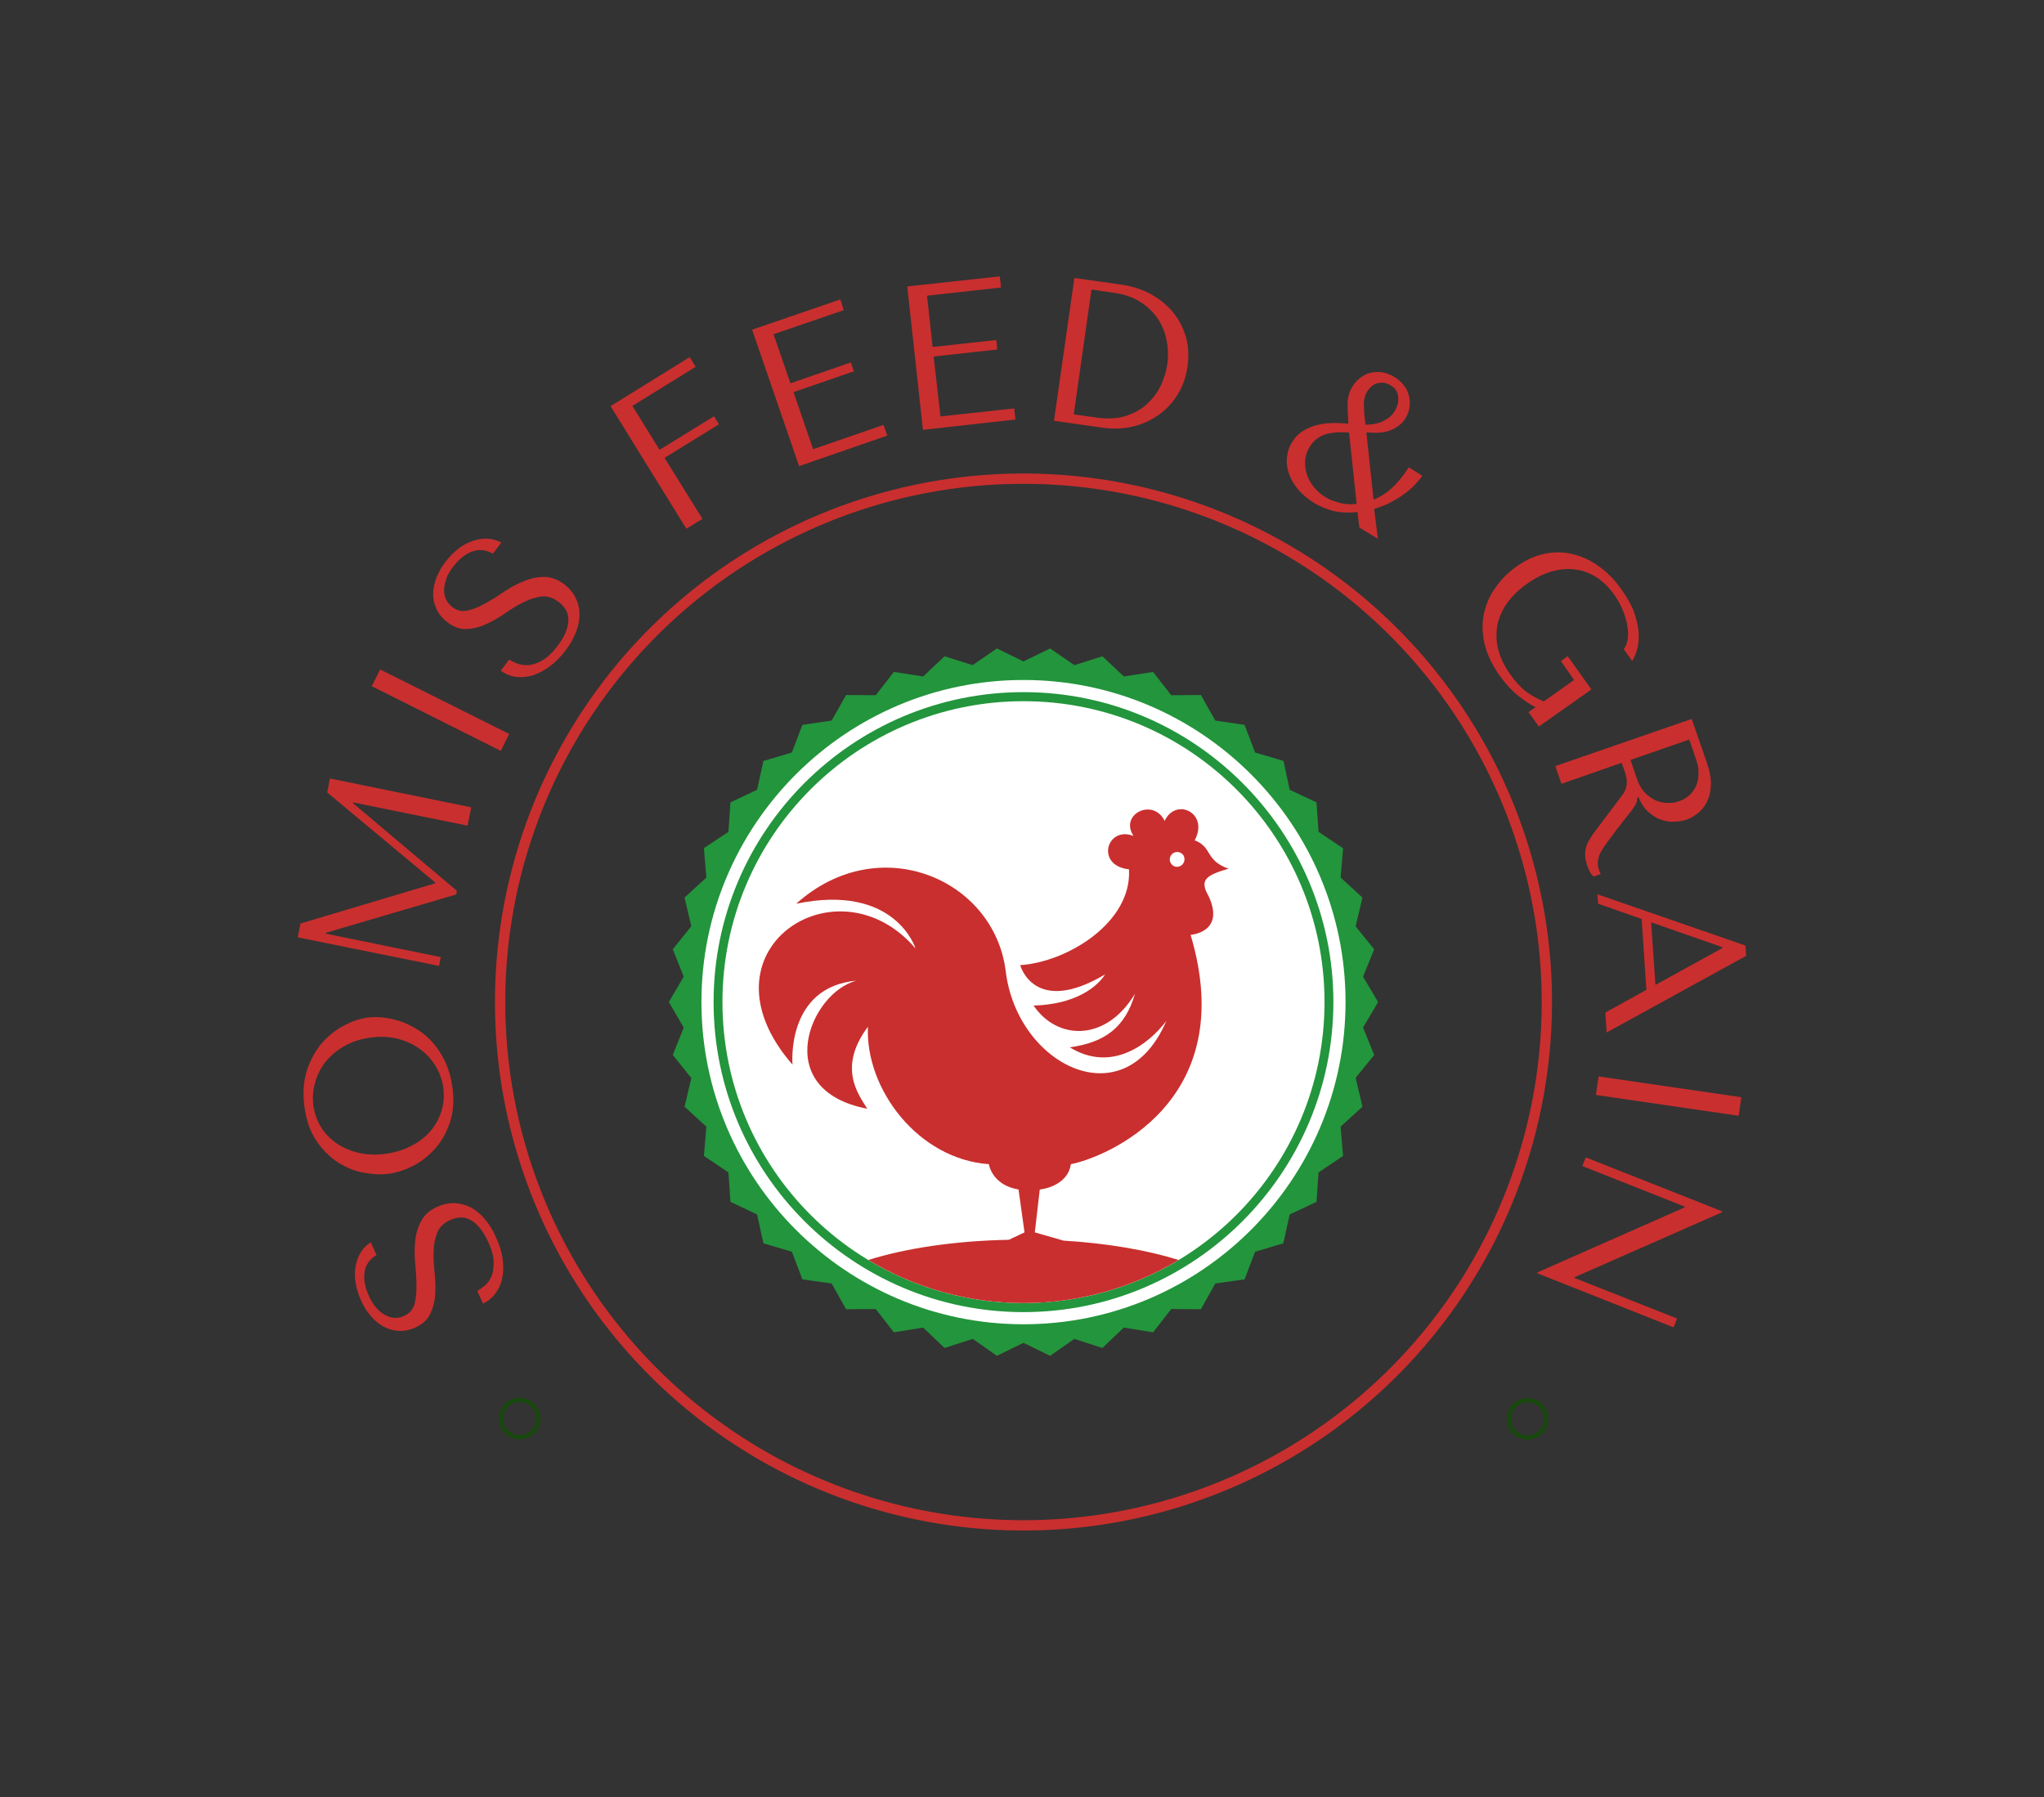 <svg viewBox="0 0 8.422 7.405" xmlns:xlink="http://www.w3.org/1999/xlink" version="1.1" xmlns="http://www.w3.org/2000/svg"><rect x="0" y="0" width="8.422" height="7.405" fill="#333333" stroke="none"/><g transform="matrix(0.849,0,0,0.849,2.756,2.672)"><g><path fill-rule="nonzero" fill="#c92f2e" d="M -0.902 3.18 Q -0.864 3.161 -0.84 3.128 Q -0.816 3.095 -0.808 3.053 Q -0.8 3.011 -0.807 2.961 Q -0.814 2.912 -0.838 2.86 Q -0.861 2.807 -0.893 2.77 Q -0.924 2.733 -0.961 2.713 Q -0.999 2.694 -1.04 2.692 Q -1.081 2.691 -1.122 2.709 Q -1.179 2.734 -1.202 2.779 Q -1.226 2.823 -1.231 2.876 Q -1.237 2.929 -1.231 2.987 Q -1.225 3.044 -1.225 3.094 Q -1.224 3.145 -1.235 3.184 Q -1.247 3.223 -1.286 3.24 Q -1.308 3.25 -1.331 3.249 Q -1.355 3.248 -1.377 3.235 Q -1.4 3.223 -1.421 3.199 Q -1.441 3.176 -1.457 3.14 Q -1.484 3.08 -1.477 3.028 Q -1.47 2.975 -1.419 2.944 L -1.447 2.882 Q -1.478 2.902 -1.497 2.933 Q -1.515 2.964 -1.521 3.002 Q -1.527 3.04 -1.52 3.081 Q -1.513 3.122 -1.495 3.162 Q -1.477 3.204 -1.449 3.237 Q -1.421 3.271 -1.387 3.29 Q -1.354 3.309 -1.314 3.312 Q -1.275 3.315 -1.233 3.297 Q -1.179 3.273 -1.159 3.231 Q -1.138 3.189 -1.134 3.137 Q -1.131 3.086 -1.137 3.031 Q -1.143 2.975 -1.142 2.925 Q -1.14 2.875 -1.124 2.835 Q -1.108 2.795 -1.061 2.774 Q -1.001 2.747 -0.954 2.779 Q -0.908 2.81 -0.876 2.882 Q -0.85 2.94 -0.85 2.981 Q -0.85 3.023 -0.862 3.05 Q -0.875 3.078 -0.895 3.094 Q -0.915 3.11 -0.93 3.118 L -0.902 3.18 M -1.356 2.549 Q -1.3 2.541 -1.241 2.511 Q -1.181 2.48 -1.134 2.427 Q -1.087 2.374 -1.062 2.298 Q -1.037 2.223 -1.051 2.125 Q -1.061 2.059 -1.085 2.007 Q -1.109 1.956 -1.143 1.916 Q -1.177 1.877 -1.218 1.851 Q -1.259 1.825 -1.302 1.81 Q -1.345 1.796 -1.387 1.791 Q -1.429 1.787 -1.466 1.792 Q -1.521 1.8 -1.58 1.832 Q -1.64 1.864 -1.687 1.919 Q -1.733 1.974 -1.758 2.052 Q -1.782 2.13 -1.768 2.229 Q -1.754 2.327 -1.709 2.392 Q -1.664 2.457 -1.605 2.495 Q -1.545 2.533 -1.479 2.545 Q -1.412 2.557 -1.356 2.549 M -1.37 2.452 Q -1.439 2.462 -1.5 2.449 Q -1.561 2.436 -1.608 2.405 Q -1.655 2.374 -1.686 2.327 Q -1.716 2.28 -1.725 2.221 Q -1.733 2.162 -1.717 2.107 Q -1.702 2.052 -1.666 2.006 Q -1.63 1.961 -1.575 1.93 Q -1.521 1.899 -1.451 1.889 Q -1.382 1.879 -1.321 1.893 Q -1.26 1.908 -1.213 1.941 Q -1.165 1.974 -1.135 2.022 Q -1.104 2.071 -1.095 2.129 Q -1.087 2.189 -1.103 2.243 Q -1.119 2.296 -1.155 2.34 Q -1.191 2.383 -1.246 2.412 Q -1.301 2.442 -1.37 2.452 M -1.788 1.335 L -1.801 1.402 L -1.115 1.541 L -1.107 1.498 L -1.666 1.384 L -1.665 1.38 L -1.032 1.194 L -1.029 1.176 L -1.533 0.751 L -1.533 0.747 L -0.977 0.86 L -0.959 0.771 L -1.645 0.631 L -1.658 0.699 L -1.134 1.136 L -1.135 1.14 L -1.788 1.335 M -1.442 0.183 L -0.816 0.497 L -0.775 0.415 L -1.401 0.102 L -1.442 0.183 M -0.816 0.108 Q -0.781 0.133 -0.741 0.138 Q -0.7 0.143 -0.659 0.13 Q -0.618 0.116 -0.578 0.087 Q -0.538 0.057 -0.503 0.012 Q -0.468 -0.034 -0.451 -0.079 Q -0.433 -0.125 -0.434 -0.167 Q -0.434 -0.209 -0.453 -0.246 Q -0.471 -0.283 -0.506 -0.31 Q -0.556 -0.348 -0.606 -0.347 Q -0.656 -0.347 -0.705 -0.326 Q -0.755 -0.306 -0.802 -0.274 Q -0.85 -0.241 -0.894 -0.217 Q -0.938 -0.192 -0.978 -0.184 Q -1.017 -0.175 -1.051 -0.201 Q -1.07 -0.216 -1.081 -0.237 Q -1.091 -0.258 -1.091 -0.284 Q -1.09 -0.309 -1.08 -0.339 Q -1.069 -0.369 -1.045 -0.399 Q -1.005 -0.451 -0.956 -0.47 Q -0.906 -0.489 -0.854 -0.46 L -0.813 -0.514 Q -0.846 -0.531 -0.882 -0.533 Q -0.918 -0.534 -0.954 -0.521 Q -0.99 -0.509 -1.023 -0.483 Q -1.056 -0.457 -1.083 -0.422 Q -1.111 -0.386 -1.127 -0.346 Q -1.143 -0.306 -1.144 -0.267 Q -1.145 -0.228 -1.128 -0.192 Q -1.112 -0.156 -1.076 -0.128 Q -1.029 -0.092 -0.983 -0.094 Q -0.936 -0.096 -0.889 -0.117 Q -0.842 -0.138 -0.796 -0.17 Q -0.751 -0.202 -0.706 -0.224 Q -0.661 -0.247 -0.618 -0.252 Q -0.575 -0.257 -0.534 -0.225 Q -0.483 -0.186 -0.488 -0.13 Q -0.493 -0.074 -0.541 -0.011 Q -0.58 0.039 -0.616 0.059 Q -0.652 0.079 -0.683 0.081 Q -0.713 0.082 -0.737 0.073 Q -0.76 0.064 -0.775 0.054 L -0.816 0.108 M -0.283 -1.176 L 0.085 -0.581 L 0.163 -0.629 L -0.021 -0.925 L 0.243 -1.088 L 0.219 -1.127 L -0.045 -0.964 L -0.177 -1.177 L 0.13 -1.367 L 0.101 -1.414 L -0.283 -1.176 M 0.404 -1.547 L 0.632 -0.885 L 1.06 -1.033 L 1.042 -1.085 L 0.7 -0.967 L 0.605 -1.244 L 0.898 -1.345 L 0.883 -1.388 L 0.59 -1.287 L 0.508 -1.525 L 0.849 -1.642 L 0.832 -1.694 L 0.404 -1.547 M 1.157 -1.757 L 1.233 -1.061 L 1.682 -1.111 L 1.676 -1.165 L 1.318 -1.126 L 1.285 -1.417 L 1.594 -1.451 L 1.589 -1.497 L 1.28 -1.463 L 1.253 -1.712 L 1.612 -1.752 L 1.606 -1.806 L 1.157 -1.757 M 1.869 -1.105 L 1.968 -1.798 L 2.195 -1.766 Q 2.277 -1.754 2.342 -1.718 Q 2.406 -1.682 2.449 -1.629 Q 2.491 -1.576 2.51 -1.509 Q 2.528 -1.442 2.517 -1.368 Q 2.506 -1.292 2.469 -1.232 Q 2.432 -1.172 2.376 -1.133 Q 2.32 -1.093 2.251 -1.077 Q 2.182 -1.061 2.108 -1.071 L 1.869 -1.105 M 1.965 -1.136 L 2.074 -1.121 Q 2.155 -1.109 2.216 -1.128 Q 2.277 -1.147 2.319 -1.185 Q 2.362 -1.224 2.387 -1.275 Q 2.411 -1.327 2.419 -1.38 Q 2.427 -1.44 2.415 -1.498 Q 2.404 -1.555 2.371 -1.603 Q 2.339 -1.65 2.286 -1.683 Q 2.234 -1.716 2.16 -1.726 L 2.051 -1.742 L 1.965 -1.136 M 3.342 -0.662 Q 3.267 -0.655 3.219 -0.669 Q 3.171 -0.683 3.135 -0.704 Q 3.083 -0.736 3.052 -0.774 Q 3.021 -0.812 3.008 -0.852 Q 2.995 -0.892 3 -0.93 Q 3.004 -0.968 3.023 -0.999 Q 3.043 -1.032 3.072 -1.052 Q 3.101 -1.071 3.137 -1.082 Q 3.173 -1.092 3.213 -1.094 Q 3.254 -1.095 3.298 -1.091 Q 3.294 -1.146 3.294 -1.19 Q 3.295 -1.233 3.316 -1.269 Q 3.329 -1.291 3.35 -1.309 Q 3.371 -1.327 3.398 -1.336 Q 3.425 -1.344 3.456 -1.341 Q 3.487 -1.338 3.522 -1.317 Q 3.548 -1.301 3.566 -1.278 Q 3.584 -1.256 3.591 -1.229 Q 3.598 -1.202 3.595 -1.174 Q 3.592 -1.145 3.574 -1.116 Q 3.553 -1.081 3.507 -1.061 Q 3.462 -1.041 3.385 -1.049 L 3.42 -0.722 Q 3.466 -0.74 3.506 -0.776 Q 3.547 -0.812 3.591 -0.879 L 3.657 -0.838 Q 3.625 -0.795 3.59 -0.766 Q 3.554 -0.737 3.521 -0.719 Q 3.488 -0.7 3.462 -0.691 Q 3.436 -0.681 3.423 -0.677 L 3.441 -0.532 L 3.351 -0.587 L 3.342 -0.662 M 3.503 -1.277 Q 3.484 -1.288 3.467 -1.29 Q 3.45 -1.291 3.435 -1.286 Q 3.42 -1.281 3.409 -1.271 Q 3.397 -1.26 3.389 -1.247 Q 3.371 -1.217 3.373 -1.177 Q 3.374 -1.137 3.381 -1.086 Q 3.396 -1.086 3.415 -1.088 Q 3.435 -1.091 3.455 -1.098 Q 3.474 -1.106 3.493 -1.119 Q 3.511 -1.133 3.524 -1.154 Q 3.53 -1.165 3.536 -1.182 Q 3.541 -1.198 3.54 -1.214 Q 3.54 -1.231 3.532 -1.248 Q 3.524 -1.264 3.503 -1.277 M 3.301 -1.048 Q 3.219 -1.053 3.177 -1.036 Q 3.134 -1.018 3.111 -0.98 Q 3.089 -0.945 3.088 -0.909 Q 3.086 -0.873 3.098 -0.84 Q 3.11 -0.807 3.133 -0.78 Q 3.156 -0.753 3.184 -0.736 Q 3.191 -0.732 3.205 -0.724 Q 3.22 -0.717 3.241 -0.711 Q 3.261 -0.704 3.286 -0.701 Q 3.31 -0.698 3.338 -0.702 L 3.301 -1.048 M 4.477 0.199 L 4.362 0.037 L 4.329 0.061 L 4.393 0.153 L 4.246 0.257 Q 4.196 0.237 4.157 0.207 Q 4.119 0.176 4.084 0.127 Q 4.039 0.063 4.024 0.001 Q 4.01 -0.061 4.022 -0.118 Q 4.034 -0.174 4.071 -0.224 Q 4.108 -0.274 4.165 -0.314 Q 4.221 -0.354 4.279 -0.372 Q 4.337 -0.39 4.393 -0.384 Q 4.449 -0.378 4.498 -0.348 Q 4.548 -0.317 4.589 -0.259 Q 4.616 -0.221 4.631 -0.182 Q 4.647 -0.142 4.652 -0.107 Q 4.658 -0.072 4.653 -0.043 Q 4.648 -0.014 4.634 0.003 L 4.675 0.061 Q 4.688 0.041 4.698 0.008 Q 4.708 -0.025 4.707 -0.07 Q 4.705 -0.114 4.687 -0.168 Q 4.669 -0.222 4.626 -0.282 Q 4.578 -0.352 4.517 -0.396 Q 4.456 -0.441 4.389 -0.457 Q 4.322 -0.474 4.252 -0.46 Q 4.182 -0.446 4.114 -0.398 Q 4.056 -0.357 4.015 -0.3 Q 3.973 -0.244 3.957 -0.175 Q 3.941 -0.107 3.957 -0.03 Q 3.973 0.047 4.03 0.129 Q 4.073 0.19 4.12 0.228 Q 4.167 0.266 4.206 0.285 L 4.172 0.309 L 4.222 0.379 L 4.477 0.199 M 4.964 0.342 L 4.302 0.571 L 4.332 0.657 L 4.624 0.555 L 4.639 0.597 Q 4.648 0.624 4.649 0.643 Q 4.65 0.662 4.644 0.68 Q 4.638 0.698 4.624 0.716 Q 4.61 0.735 4.59 0.761 L 4.505 0.874 Q 4.488 0.896 4.475 0.916 Q 4.462 0.936 4.454 0.956 Q 4.447 0.977 4.447 0.999 Q 4.446 1.022 4.456 1.051 Q 4.463 1.072 4.47 1.084 Q 4.476 1.097 4.488 1.107 L 4.523 1.095 Q 4.521 1.091 4.518 1.086 Q 4.516 1.082 4.515 1.077 Q 4.508 1.057 4.508 1.04 Q 4.509 1.023 4.515 1.006 Q 4.521 0.989 4.533 0.971 Q 4.544 0.954 4.559 0.934 Q 4.603 0.874 4.63 0.84 Q 4.657 0.807 4.672 0.787 Q 4.686 0.768 4.692 0.757 Q 4.698 0.746 4.699 0.733 L 4.701 0.722 L 4.705 0.72 Q 4.723 0.765 4.751 0.791 Q 4.78 0.818 4.812 0.83 Q 4.845 0.842 4.878 0.841 Q 4.911 0.84 4.939 0.831 Q 4.965 0.822 4.992 0.801 Q 5.019 0.781 5.036 0.748 Q 5.054 0.715 5.057 0.667 Q 5.06 0.62 5.038 0.556 L 4.964 0.342 M 4.952 0.442 L 4.985 0.538 Q 4.998 0.573 4.997 0.606 Q 4.997 0.638 4.986 0.665 Q 4.974 0.693 4.953 0.712 Q 4.931 0.732 4.901 0.742 Q 4.875 0.751 4.846 0.75 Q 4.816 0.749 4.788 0.737 Q 4.76 0.724 4.737 0.7 Q 4.714 0.676 4.7 0.638 L 4.667 0.541 L 4.952 0.442 M 4.744 1.657 L 4.545 1.767 L 4.551 1.864 L 5.228 1.492 L 5.225 1.442 L 4.506 1.193 L 4.51 1.239 L 4.721 1.313 L 4.744 1.657 M 4.788 1.633 L 4.767 1.329 L 5.113 1.45 L 5.113 1.454 L 4.788 1.633 M 5.205 2.178 L 4.512 2.077 L 4.499 2.167 L 5.192 2.268 L 5.205 2.178 M 4.893 3.252 L 4.395 3.055 L 4.397 3.051 L 5.11 2.737 L 5.112 2.732 L 4.45 2.47 L 4.433 2.512 L 4.93 2.709 L 4.929 2.713 L 4.216 3.028 L 4.214 3.032 L 4.876 3.295 L 4.893 3.252"></path></g><g clip-path="url(#SvgjsClipPath98387)" transform="matrix(1,0,0,1,0,0)"><g clip-path="url(#SvgjsClipPath9838371b4580b-9ebe-454d-aa93-1700d04c6950)"><path fill-rule="nonzero" transform="matrix(1,0,0,1,0,0)" fill="#23953c" d="M 1.85 0 L 1.721 0.063 L 1.592 0 L 1.474 0.081 L 1.338 0.038 L 1.234 0.136 L 1.092 0.114 L 1.004 0.227 L 0.86 0.226 L 0.79 0.35 L 0.648 0.371 L 0.597 0.505 L 0.459 0.546 L 0.428 0.686 L 0.299 0.747 L 0.289 0.89 L 0.17 0.969 L 0.182 1.112 L 0.076 1.209 L 0.109 1.348 L 0.019 1.46 L 0.072 1.593 L 0 1.716 L 0.072 1.84 L 0.019 1.973 L 0.109 2.085 L 0.076 2.224 L 0.182 2.321 L 0.17 2.463 L 0.289 2.543 L 0.299 2.686 L 0.428 2.747 L 0.459 2.887 L 0.597 2.928 L 0.648 3.062 L 0.79 3.082 L 0.86 3.207 L 1.004 3.206 L 1.092 3.319 L 1.234 3.296 L 1.338 3.395 L 1.475 3.351 L 1.592 3.433 L 1.721 3.37 L 1.85 3.433 L 1.968 3.351 L 2.104 3.395 L 2.208 3.296 L 2.35 3.319 L 2.438 3.206 L 2.582 3.207 L 2.652 3.082 L 2.794 3.062 L 2.845 2.928 L 2.982 2.887 L 3.013 2.747 L 3.143 2.686 L 3.153 2.543 L 3.272 2.463 L 3.26 2.321 L 3.366 2.224 L 3.333 2.084 L 3.423 1.973 L 3.369 1.84 L 3.442 1.716 L 3.369 1.593 L 3.423 1.46 L 3.333 1.349 L 3.366 1.209 L 3.26 1.112 L 3.272 0.97 L 3.153 0.89 L 3.143 0.747 L 3.013 0.686 L 2.983 0.546 L 2.845 0.505 L 2.794 0.371 L 2.652 0.35 L 2.582 0.226 L 2.438 0.227 L 2.35 0.114 L 2.208 0.136 L 2.104 0.038 L 1.968 0.081 Z"></path></g><g clip-path="url(#a5f225a70-f729-48a1-afdd-41c4f2e2a56471b4580b-9ebe-454d-aa93-1700d04c6950)"><path fill-rule="nonzero" transform="matrix(1,0,0,1,0,0)" fill="#ffffff" d="M 3.182 1.716 C 3.182 2.523 2.528 3.177 1.721 3.177 C 0.914 3.177 0.26 2.523 0.26 1.716 C 0.26 0.91 0.914 0.256 1.721 0.256 C 2.528 0.256 3.182 0.91 3.182 1.716"></path></g><g clip-path="url(#a5f225a70-f729-48a1-afdd-41c4f2e2a56471b4580b-9ebe-454d-aa93-1700d04c6950)"><path fill-rule="nonzero" transform="matrix(1,0,0,1,0,0)" fill="#ffffff" d="M 1.721 0.153 C 0.859 0.153 0.158 0.854 0.158 1.716 C 0.158 2.578 0.859 3.28 1.721 3.28 C 2.583 3.28 3.284 2.578 3.284 1.716 C 3.284 0.854 2.583 0.153 1.721 0.153 M 1.721 3.221 C 0.892 3.221 0.217 2.546 0.217 1.716 C 0.217 0.887 0.892 0.212 1.721 0.212 C 2.55 0.212 3.225 0.887 3.225 1.716 C 3.225 2.546 2.55 3.221 1.721 3.221"></path></g><g clip-path="url(#a5f225a70-f729-48a1-afdd-41c4f2e2a56471b4580b-9ebe-454d-aa93-1700d04c6950)"><path fill-rule="nonzero" transform="matrix(1,0,0,1,0,0)" fill="#c92f2e" d="M 0.968 2.968 C 1.195 3.105 1.456 3.177 1.721 3.177 C 1.986 3.177 2.247 3.105 2.474 2.968 C 2.324 2.921 2.131 2.887 1.915 2.874 L 1.776 2.834 L 1.8 2.626 C 1.8 2.626 1.934 2.614 1.951 2.503 C 2.12 2.47 2.775 2.202 2.532 1.39 C 2.53 1.39 2.701 1.38 2.62 1.203 C 2.575 1.125 2.602 1.102 2.716 1.069 C 2.6 1.027 2.64 0.966 2.552 0.931 C 2.623 0.798 2.46 0.721 2.406 0.837 C 2.351 0.723 2.185 0.804 2.255 0.91 C 2.125 0.859 2.068 1.054 2.233 1.072 C 2.248 1.33 1.934 1.522 1.705 1.537 C 1.705 1.537 1.772 1.787 2.117 1.582 C 2.08 1.641 1.975 1.728 1.77 1.733 C 1.884 1.902 2.121 1.911 2.262 1.676 C 2.214 1.841 2.115 1.912 1.946 1.936 C 2.148 2.06 2.328 1.922 2.414 1.808 C 2.209 2.287 1.69 2.02 1.635 1.568 C 1.58 1.118 1.019 0.878 0.618 1.239 C 1.1 1.139 1.197 1.456 1.197 1.456 C 0.816 1.01 0.119 1.468 0.6 2.02 C 0.6 2.02 0.566 1.643 0.912 1.612 C 0.686 1.667 0.488 2.143 0.963 2.234 C 0.918 2.162 0.819 2.033 0.966 1.836 C 0.953 2.14 1.211 2.479 1.553 2.503 C 1.553 2.503 1.567 2.604 1.697 2.626 L 1.726 2.834 L 1.65 2.87 C 1.384 2.875 1.146 2.912 0.968 2.968 M 2.465 0.988 C 2.478 0.987 2.491 0.994 2.498 1.005 C 2.504 1.017 2.504 1.031 2.497 1.042 C 2.491 1.053 2.478 1.06 2.465 1.06 C 2.446 1.059 2.431 1.043 2.431 1.024 C 2.431 1.004 2.446 0.989 2.465 0.988"></path></g></g><g><path fill-rule="nonzero" fill="#c92f2e" d="M -0.844 1.716 A 2.565 2.565 0 0 1 4.286 1.716 A 2.565 2.565 0 0 1 -0.844 1.716 Z M -0.794 1.716 A 2.515 2.515 0 0 0 4.236 1.716 A 2.515 2.515 0 0 0 -0.794 1.716 Z"></path></g><g transform="matrix(-0.784,-0.621,0.621,-0.784,-3.61,6.219)"><g clip-path="url(#SvgjsClipPath98388)"><path fill-rule="nonzero" transform="matrix(1,0,0,1,0,0)" fill="#16490b" d="M -0.722 3.837 C -0.667 3.837 -0.621 3.792 -0.621 3.737 C -0.621 3.682 -0.667 3.636 -0.722 3.636 C -0.777 3.636 -0.822 3.682 -0.822 3.737 C -0.822 3.792 -0.777 3.837 -0.722 3.837 Z M -0.722 3.817 C -0.766 3.817 -0.802 3.781 -0.802 3.737 C -0.802 3.692 -0.766 3.656 -0.722 3.656 C -0.677 3.656 -0.641 3.692 -0.641 3.737 C -0.641 3.781 -0.677 3.817 -0.722 3.817 Z"></path></g></g><g transform="matrix(0.784,-0.621,-0.621,-0.784,3.224,9.254)"><g clip-path="url(#SvgjsClipPath98389)"><path fill-rule="nonzero" transform="matrix(1,0,0,1,0,0)" fill="#16490b" d="M 4.163 3.837 C 4.218 3.837 4.264 3.792 4.264 3.737 C 4.264 3.682 4.218 3.636 4.163 3.636 C 4.108 3.636 4.063 3.682 4.063 3.737 C 4.063 3.792 4.108 3.837 4.163 3.837 Z M 4.163 3.817 C 4.119 3.817 4.083 3.781 4.083 3.737 C 4.083 3.692 4.119 3.656 4.163 3.656 C 4.208 3.656 4.244 3.692 4.244 3.737 C 4.244 3.781 4.208 3.817 4.163 3.817 Z"></path></g></g></g><defs><clipPath id="SvgjsClipPath98387"><path d="M 0 0 h 3.442 v 3.433 h -3.442 Z"></path></clipPath><clipPath id="SvgjsClipPath9838371b4580b-9ebe-454d-aa93-1700d04c6950"><path d="M 0 0 L 3.442 0 L 3.442 3.433 L 0 3.433 Z"></path></clipPath><clipPath id="a5f225a70-f729-48a1-afdd-41c4f2e2a56471b4580b-9ebe-454d-aa93-1700d04c6950"><path d="M 0 3.433 L 3.442 3.433 L 3.442 -0 L 0 -0 Z"></path></clipPath><clipPath id="SvgjsClipPath98388"><path d="M -0.876 3.578 h 0.31 v 0.321 h -0.31 Z"></path></clipPath><clipPath id="SvgjsClipPath98389"><path d="M 4.009 3.578 h 0.31 v 0.321 h -0.31 Z"></path></clipPath></defs></svg>